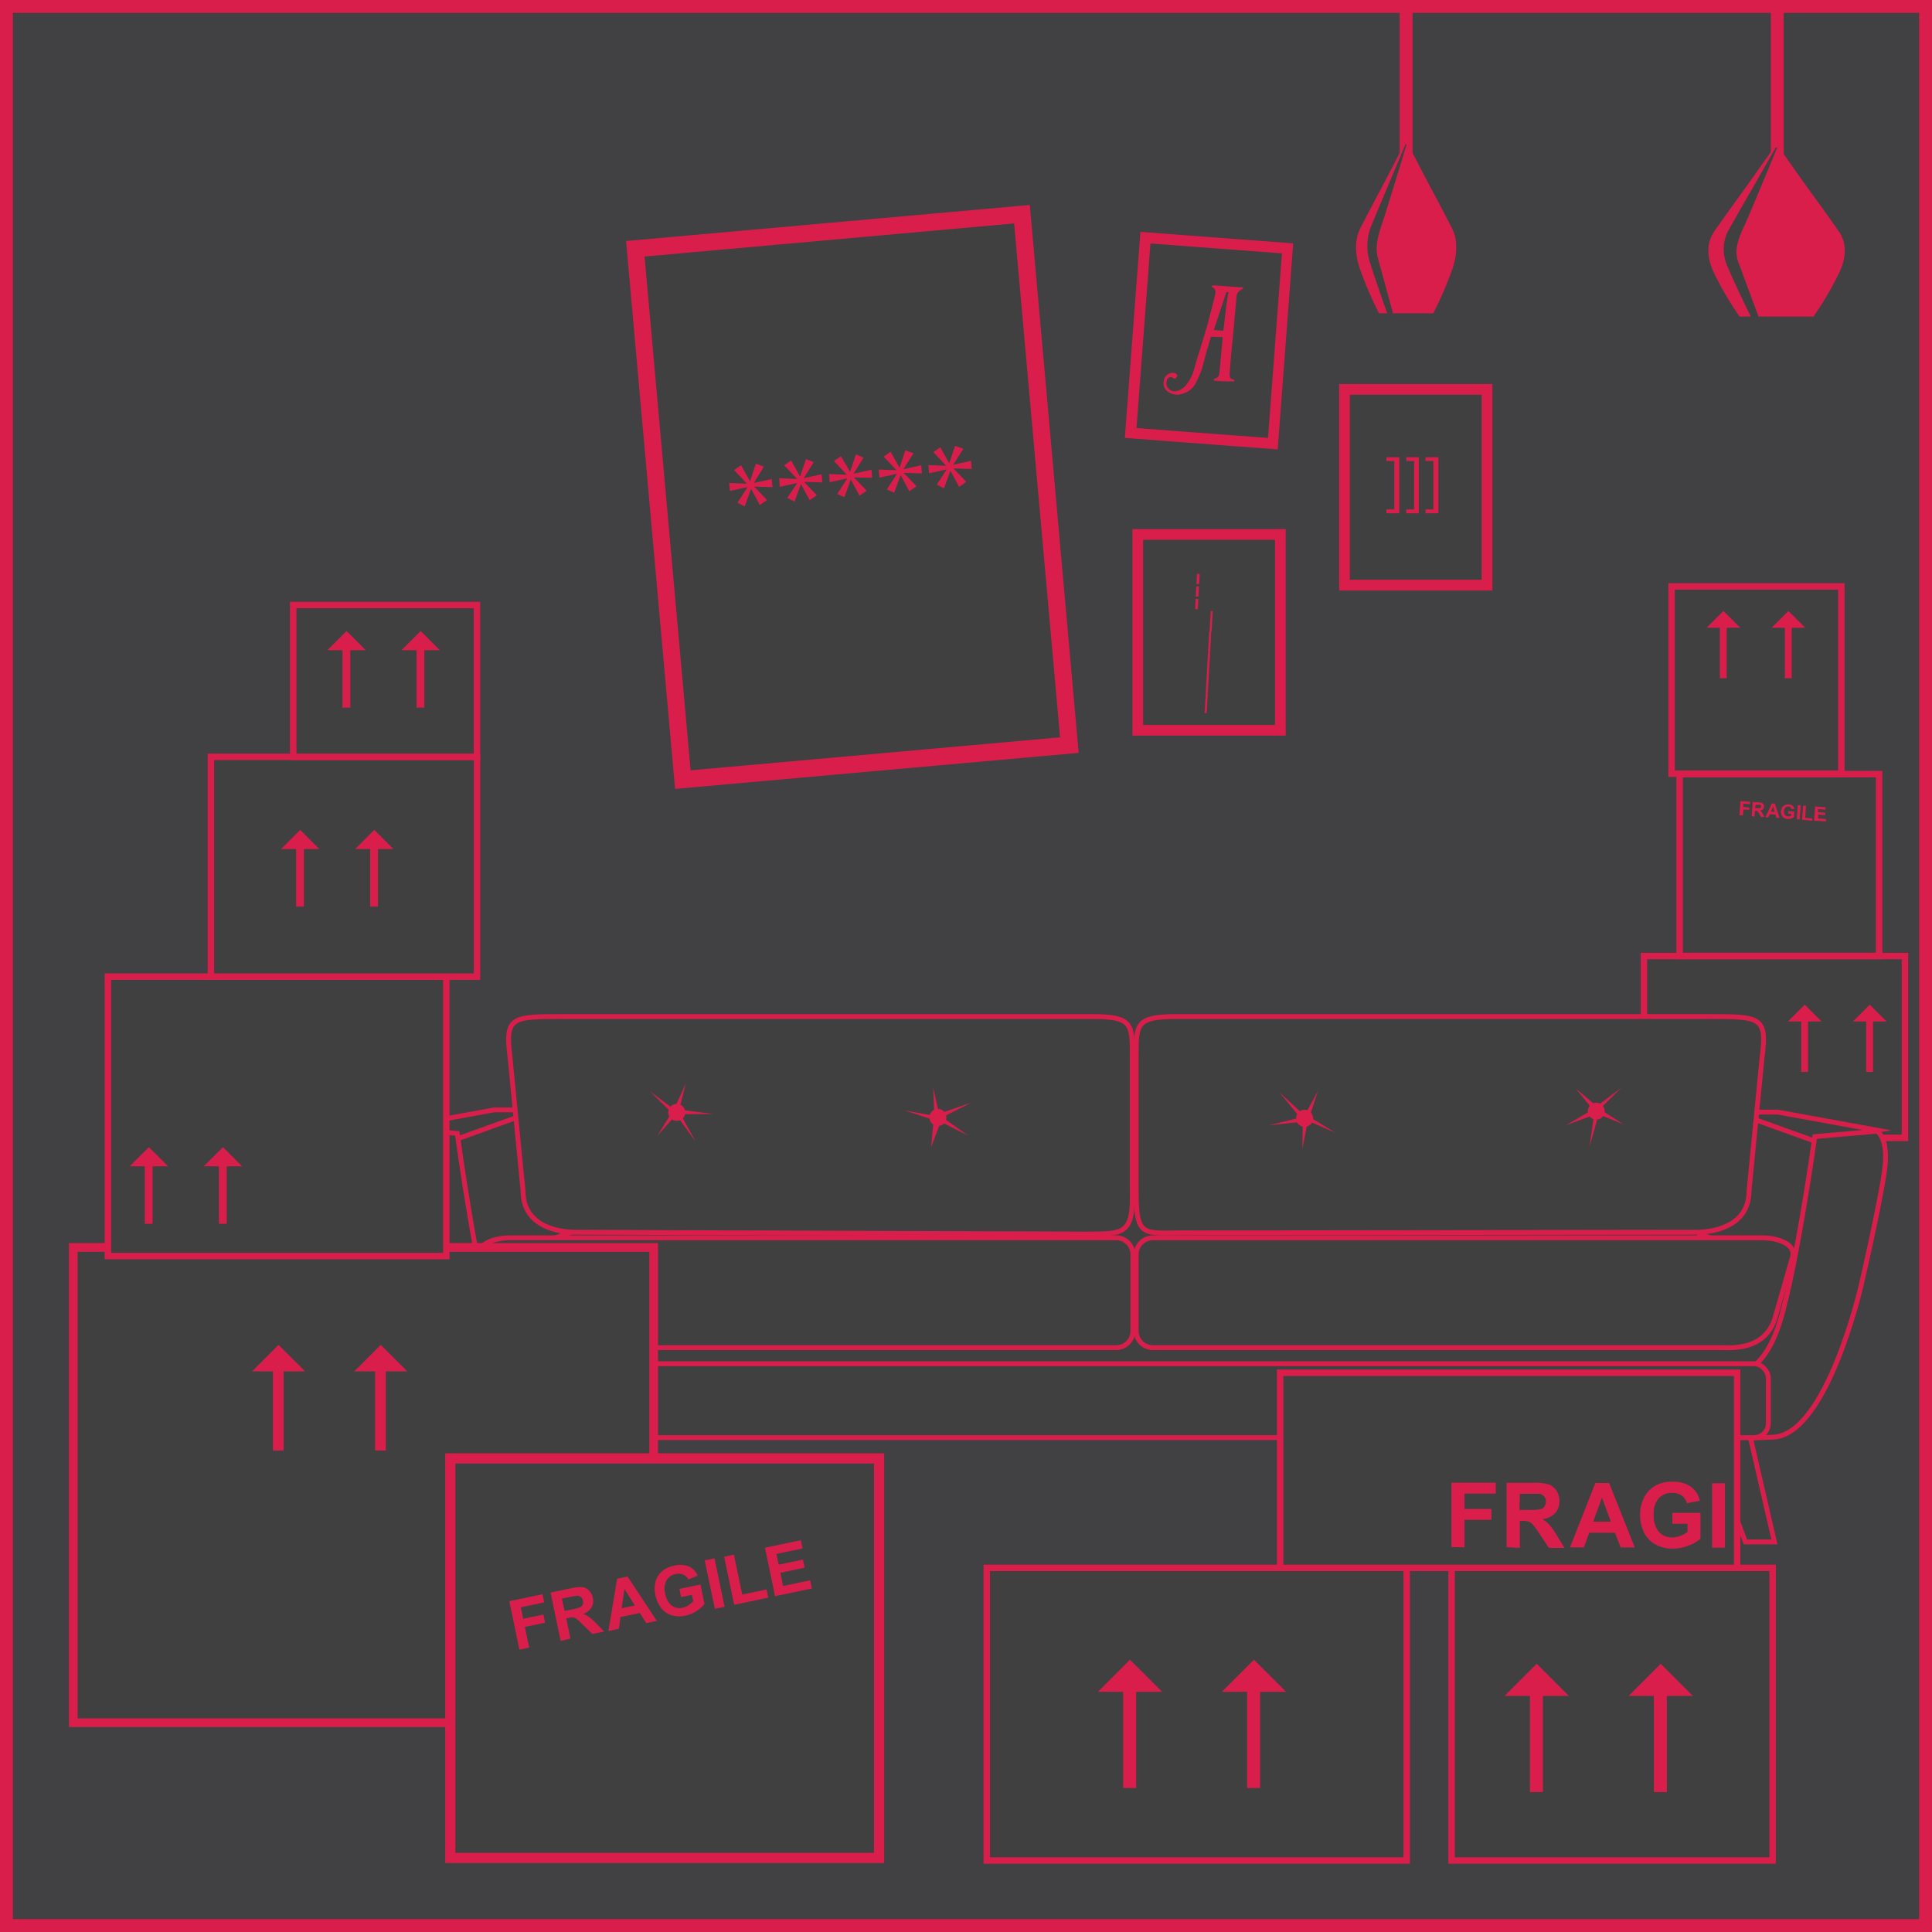 <svg xmlns="http://www.w3.org/2000/svg" xmlns:xlink="http://www.w3.org/1999/xlink" viewBox="0 0 300 300"><defs><style>.cls-1,.cls-4{fill:none;}.cls-2{clip-path:url(#clip-path);}.cls-3{fill:#414042;}.cls-10,.cls-11,.cls-4,.cls-7,.cls-8,.cls-9{stroke:#d91e4b;stroke-miterlimit:10;}.cls-4,.cls-9{stroke-width:2px;}.cls-5{fill:#d91e4b;}.cls-10,.cls-11,.cls-6,.cls-7,.cls-8,.cls-9{fill:#404041;}.cls-8{stroke-width:0.75px;}.cls-10{stroke-width:1.35px;}.cls-11{stroke-width:1.58px;}</style><clipPath id="clip-path"><rect class="cls-1" x="0.22" y="0.22" width="299.57" height="299.57"/></clipPath></defs><g id="_4" data-name="4"><g class="cls-2"><rect class="cls-3" x="0.43" y="0.43" width="299.57" height="299.57"/><line class="cls-4" x1="275.97" y1="27.5" x2="275.97" y2="-7.74"/><path class="cls-5" d="M285.68,36.16c-.32-.5-2.9-4.13-4.09-5.74s-5.34-7.52-5.34-7.52h-.79s-4.15,5.9-5.34,7.52-3.77,5.24-4.08,5.74-1.57,2.56,0,6a49.6,49.6,0,0,0,4.08,7h11.47a49.16,49.16,0,0,0,4.09-7C287.25,38.72,286,36.67,285.68,36.16Z"/><path class="cls-6" d="M275.75,22.9s-7,12.19-7.51,13.15a6.33,6.33,0,0,0,0,5.31c1,2.45,3.64,7.85,3.64,7.85h1.2s-2.8-7.57-3.13-8.42c-.56-1.48-.45-2.85.92-5.76.79-1.66,5.1-12.13,5.1-12.13Z"/><line class="cls-4" x1="218.34" y1="31.86" x2="218.34" y2="-1.11"/><path class="cls-5" d="M225.56,35.65c-.24-.51-2.13-4.14-3-5.75s-3.93-7.52-3.93-7.52h-.58s-3.05,5.91-3.92,7.52-2.77,5.24-3,5.75-1.15,2.56,0,6a55.81,55.81,0,0,0,3,7h8.43a55.81,55.81,0,0,0,3-7C226.71,38.21,225.79,36.15,225.56,35.65Z"/><path class="cls-6" d="M218.26,22.38s-5.17,12.2-5.51,13.16a8.43,8.43,0,0,0,0,5.3c.75,2.45,2.67,7.85,2.67,7.85h.89s-2.06-7.57-2.3-8.41c-.42-1.49-.34-2.86.67-5.76.58-1.67,3.75-12.14,3.75-12.14Z"/><rect class="cls-7" x="255.27" y="148.44" width="40.53" height="28.24" transform="translate(551.07 325.13) rotate(-180)"/><rect class="cls-7" x="260.8" y="120.2" width="30.98" height="28.24" transform="translate(552.59 268.64) rotate(-180)"/><rect class="cls-7" x="259.57" y="91.07" width="26.36" height="29.08" transform="translate(545.49 211.21) rotate(-180)"/><polygon class="cls-8" points="281.08 217.38 73.51 217.38 74.4 173.37 275.03 173.37 281.08 217.38"/><polygon class="cls-8" points="283.78 177.63 278.58 196.69 263.97 191.66 271.82 173.37 283.78 177.63"/><polygon class="cls-8" points="291.5 175.5 276.06 172.69 271.8 172.69 271.8 173.59 281.65 177.14 291.5 175.5"/><polygon class="cls-8" points="69.01 177.28 74.21 196.34 88.82 191.32 80.97 173.03 69.01 177.28"/><polygon class="cls-8" points="61.29 175.16 76.73 172.34 80.99 172.34 80.99 173.24 71.14 176.8 61.29 175.16"/><path class="cls-8" d="M168.6,191.62l-79.18-.28c-3.39,0-8.2-1.27-8.2-6.39l-2.06-21.1c-.76-6,.52-6,8.21-6h82.29c6.17,0,6.17,1.2,6.15,6.14v21C176,191.68,174.49,191.62,168.6,191.62Z"/><path class="cls-8" d="M173.35,209.26H85.69c-1.41,0-7.13.64-8.6-4.9l-2.57-9c-.77-2.19,2.31-3.15,4.62-3.15h94.21a2.58,2.58,0,0,1,2.56,2.58v11.92A2.58,2.58,0,0,1,173.35,209.26Z"/><path class="cls-8" d="M183.48,191.44l79.85-.1c3.4,0,8.25-1.27,8.25-6.39l2.07-21.1c.77-6-.52-6-8.26-6H182.62c-6.21,0-6.21,1.2-6.19,6.14v21C176.41,192.18,177.55,191.44,183.48,191.44Z"/><path class="cls-8" d="M179,209.26h88.07c1.42,0,7.16.64,8.64-4.9l2.58-9c.77-2.19-2.32-3.15-4.64-3.15H179a2.58,2.58,0,0,0-2.57,2.58v11.92A2.58,2.58,0,0,0,179,209.26Z"/><path class="cls-8" d="M71,176l-9.67-.84S59.74,176,60,180s3.74,19.28,3.74,19.28S69,222.79,77.4,223.16c9,.39,20.13,0,20.13,0l-6.46-9.78-7.61-.13s-3.87.39-6.57-6.65S71,176,71,176Z"/><path class="cls-8" d="M281.8,176.49l9.67-.84s1.54.84,1.29,4.83S289,199.57,289,199.57s-5.28,23.23-13.67,23.59c-9,.39-18.94.54-18.94.54l5.27-10.21,7.61-.13s3.87.39,6.57-6.57S281.8,176.49,281.8,176.49Z"/><polygon class="cls-8" points="264.96 223.17 271.02 239.43 275.53 239.43 271.8 223.22 264.96 223.17"/><polygon class="cls-8" points="254.13 223.22 256.64 231.3 259.55 231.3 258.64 223.17 254.13 223.22"/><polygon class="cls-8" points="90.74 221.1 84.68 237.36 80.17 237.36 83.9 221.16 90.74 221.1"/><polygon class="cls-8" points="101.57 221.16 99.06 229.23 96.16 229.23 97.06 221.1 101.57 221.16"/><rect class="cls-8" x="77.41" y="211.76" width="197.18" height="11.47" rx="2.23"/><path class="cls-5" d="M104,173.48a1.32,1.32,0,1,1,1.83.34A1.32,1.32,0,0,1,104,173.48Z"/><polygon class="cls-5" points="105.96 173.53 107.99 177.23 105.52 173.83 105.96 173.53"/><polygon class="cls-5" points="104.43 173.71 102.05 176.4 103.94 173.34 104.43 173.71"/><polygon class="cls-5" points="104.99 171.54 106.48 168.25 105.61 171.73 104.99 171.54"/><polygon class="cls-5" points="104.05 172.55 100.91 169.44 104.43 172.09 104.05 172.55"/><polygon class="cls-5" points="106.33 172.41 110.71 172.98 106.31 173.01 106.33 172.41"/><path class="cls-5" d="M145,174.67a1.32,1.32,0,1,1,1.79-.51A1.3,1.3,0,0,1,145,174.67Z"/><polygon class="cls-5" points="146.8 173.83 150.35 176.35 146.47 174.39 146.8 173.83"/><polygon class="cls-5" points="145.86 174.74 144.58 178.15 144.91 174.56 145.86 174.74"/><polygon class="cls-5" points="145.05 172.48 144.91 168.87 145.68 172.38 145.05 172.48"/><polygon class="cls-5" points="144.66 173.8 140.46 172.42 144.79 173.22 144.66 173.8"/><polygon class="cls-5" points="146.64 172.66 150.81 171.22 146.88 173.21 146.64 172.66"/><path class="cls-5" d="M203.47,172.68a1.32,1.32,0,1,1-1.87.09A1.31,1.31,0,0,1,203.47,172.68Z"/><polygon class="cls-5" points="201.52 173.09 198.65 169.6 202.12 172.81 201.52 173.09"/><polygon class="cls-5" points="202.93 172.55 204.66 169.39 203.53 172.81 202.93 172.55"/><polygon class="cls-5" points="202.93 174.81 202.24 178.35 202.28 174.76 202.93 174.81"/><polygon class="cls-5" points="203.6 173.6 207.38 175.9 203.34 174.14 203.6 173.6"/><polygon class="cls-5" points="201.41 174.27 197.03 174.73 201.3 173.68 201.41 174.27"/><path class="cls-5" d="M247.3,171.36a1.31,1.31,0,1,1-.61,1.76A1.32,1.32,0,0,1,247.3,171.36Z"/><polygon class="cls-5" points="246.96 173.32 243.13 174.74 246.65 172.69 246.96 173.32"/><polygon class="cls-5" points="246.96 171.83 244.69 169.03 247.44 171.35 246.96 171.83"/><polygon class="cls-5" points="249.07 172.65 252.11 174.6 248.79 173.23 249.07 172.65"/><polygon class="cls-5" points="248.21 171.57 251.74 168.92 248.61 172.01 248.21 171.57"/><polygon class="cls-5" points="248.01 173.85 246.82 178.1 247.43 173.74 248.01 173.85"/><rect class="cls-9" x="102.23" y="35.78" width="60.26" height="82.78" transform="translate(-6.34 12.08) rotate(-5.11)"/><path class="cls-9" d="M166.41,116l-60.68,5.42L98.3,38.33,159,32.91Zm-60.08,4.7,59.36-5.3-7.31-81.79L99,38.93Z"/><rect class="cls-7" x="176.67" y="37.7" width="22.14" height="30.41" transform="translate(4.5 -13.95) rotate(4.31)"/><path class="cls-7" d="M197.94,69.25,175.2,67.54l2.34-31,22.73,1.71Zm-22-2.32,21.42,1.61,2.23-29.66-21.41-1.61Z"/><rect class="cls-7" x="176.67" y="82.99" width="22.14" height="30.41"/><path class="cls-7" d="M199.14,113.73h-22.8V82.66h22.8ZM177,113.07h21.48V83.32H177Z"/><rect class="cls-7" x="208.77" y="60.46" width="22.14" height="30.41"/><path class="cls-7" d="M231.24,91.2h-22.8V60.13h22.8Zm-22.14-.67h21.47V60.79H209.1Z"/><path class="cls-5" d="M118.61,72.46,117.05,75v0l2.79-.62.11,1.27-2.85-.09v0l2,2.08-1.12.78-1.35-2.52h0l-1,2.74-1.12-.58,1.57-2.43v0l-2.73.6L113.22,75l2.77.11v0l-2-2.12,1.08-.75,1.39,2.49h0l.91-2.72Z"/><path class="cls-5" d="M126.35,71.77l-1.56,2.49v0l2.79-.62.11,1.27-2.85-.09v0l2,2.08-1.12.77-1.35-2.51h0l-1,2.73-1.13-.57L123.8,75v0l-2.73.6L121,74.26l2.77.11v0l-2-2.12,1.08-.75L124.24,74h0l.91-2.71Z"/><path class="cls-5" d="M134.09,71.07l-1.56,2.49v0l2.79-.62.11,1.26-2.85-.08v0l2,2.08-1.12.77-1.35-2.51h0l-1,2.74L130,76.71l1.57-2.44v0l-2.73.61-.11-1.27,2.77.11v0l-2-2.12,1.08-.75L132,73.26h0l.91-2.71Z"/><path class="cls-5" d="M141.84,70.38l-1.57,2.49v0l2.78-.63.11,1.27-2.84-.08v0l2,2.07-1.12.78-1.35-2.51h0l-1,2.74L137.71,76l1.57-2.43v0l-2.73.6-.11-1.26,2.77.11v0l-2-2.12,1.08-.75,1.39,2.48h0l.9-2.71Z"/><path class="cls-5" d="M149.58,69.69,148,72.18v0l2.78-.63.11,1.27-2.84-.08v0l2,2.08-1.12.78-1.35-2.51h0l-1,2.74-1.12-.58L147,72.89v0l-2.73.6-.11-1.27,2.77.11v0l-2-2.12,1.08-.76,1.39,2.49h0l.9-2.71Z"/><path class="cls-5" d="M187.23,107.56h.32l-.18,3.17-.32,0Z"/><path class="cls-5" d="M187.41,104.39l.32,0-.18,3.16-.32,0Z"/><path class="cls-5" d="M187.59,101.23h.32l-.18,3.17-.32,0Z"/><path class="cls-5" d="M187.77,98.06l.31,0-.17,3.16-.32,0Z"/><path class="cls-5" d="M188,94.89l.31,0-.18,3.17-.31,0Z"/><path class="cls-5" d="M185.65,93l.42,0L186,94.59l-.41,0Z"/><path class="cls-5" d="M185.76,91.06l.41,0-.08,1.57-.41,0Z"/><path class="cls-5" d="M185.87,89.12l.41,0-.08,1.56-.41,0Z"/><path class="cls-5" d="M217.28,71V79.7h-2v-.6h1.23V71.58h-1.23V71Z"/><path class="cls-5" d="M220.31,71V79.7h-1.95v-.6h1.22V71.58h-1.22V71Z"/><path class="cls-5" d="M223.35,71V79.7h-2v-.6h1.23V71.58h-1.23V71Z"/><path class="cls-5" d="M182,58.6a.6.6,0,0,0-.78.41,1.2,1.2,0,0,0,.17,1.27,1.24,1.24,0,0,0,1.27.46,2.69,2.69,0,0,0,1.55-1,6.14,6.14,0,0,0,1.12-2.11c.18-.53.3-1.07.46-1.63s.32-1,.48-1.51c.3-1,.6-2,.91-2.93,0-.07,0-.11,0-.14.28-.78.46-1.55.66-2.33s.39-1.48.57-2.21c.11-.42.21-.86.32-1.3l0-.26a.67.67,0,0,0-.42-.66.39.39,0,0,1-.15-.16c0-.1.08-.15.18-.17a2.33,2.33,0,0,1,.45,0l2.44.18,1.38.1.38,0a.24.24,0,0,1-.13.3,1.54,1.54,0,0,1-.23.14,1.19,1.19,0,0,0-.62,1c-.13,1.47-.26,2.95-.4,4.42-.06.65-.11,1.29-.18,1.94-.1,1.07-.22,2.11-.3,3.18-.09.87-.15,1.74-.2,2.63,0,.41.12.58.54.71,0,0,.12,0,.15.07a.14.14,0,0,1,.05.13.18.18,0,0,1-.1.09.19.19,0,0,1-.13,0c-.89,0-1.78,0-2.67-.1-.1,0-.25.05-.28-.12s.1-.19.2-.23h0c.47-.11.6-.47.65-.87.07-.71.15-1.41.2-2.1.09-1,.19-2,.28-2.94a4.34,4.34,0,0,0,0-.51l-1.78-.07a.17.17,0,0,0-.05.13c-.14.48-.28,1-.42,1.48-.08.25-.18.51-.24.77l-.6,2.27a7.76,7.76,0,0,1-.34,1c-.22.49-.42,1-.68,1.48a3.35,3.35,0,0,1-2.66,1.85,2.37,2.37,0,0,1-1.75-.48,1.56,1.56,0,0,1-.62-1.27,3.34,3.34,0,0,1,.12-.76,1.44,1.44,0,0,1,1.51-.84.57.57,0,0,1,.48.36c.07.15-.16.44-.37.54a.2.2,0,0,1-.08,0A1.48,1.48,0,0,0,182,58.6Zm6.47-7.35,1.48.11c.27-2,.42-4,.81-6l-.32,0Z"/><rect class="cls-7" x="153.21" y="243.46" width="65.21" height="45.44" transform="translate(371.64 532.36) rotate(-180)"/><rect class="cls-7" x="225.4" y="243.46" width="49.85" height="45.44" transform="translate(500.65 532.36) rotate(-180)"/><rect class="cls-7" x="198.79" y="213.16" width="70.96" height="30.3" transform="translate(468.53 456.62) rotate(-180)"/><rect class="cls-7" x="31.27" y="242.16" width="28.53" height="23.57"/><rect class="cls-10" x="11.38" y="193.7" width="90.12" height="73.8"/><rect class="cls-7" x="16.75" y="151.65" width="52.55" height="43.39"/><rect class="cls-7" x="32.75" y="117.52" width="41.32" height="34.13"/><rect class="cls-7" x="45.53" y="93.95" width="28.53" height="23.57"/><rect class="cls-11" x="69.92" y="226.46" width="66.58" height="62.04"/><polygon class="cls-5" points="180.45 262.7 176.42 262.7 176.42 277.64 174.4 277.64 174.4 262.7 170.48 262.7 175.46 257.72 180.45 262.7"/><polygon class="cls-5" points="199.7 262.7 195.67 262.7 195.67 277.64 193.65 277.64 193.65 262.7 189.73 262.7 194.71 257.72 199.7 262.7"/><polygon class="cls-5" points="243.61 263.34 239.58 263.34 239.58 278.27 237.56 278.27 237.56 263.34 233.63 263.34 238.62 258.35 243.61 263.34"/><polygon class="cls-5" points="262.86 263.34 258.83 263.34 258.83 278.27 256.81 278.27 256.81 263.34 252.89 263.34 257.87 258.35 262.86 263.34"/><polygon class="cls-5" points="56.8 100.96 54.39 100.96 54.39 109.88 53.18 109.88 53.18 100.96 50.83 100.96 53.81 97.98 56.8 100.96"/><polygon class="cls-5" points="68.3 100.96 65.89 100.96 65.89 109.88 64.68 109.88 64.68 100.96 62.34 100.96 65.32 97.98 68.3 100.96"/><polygon class="cls-5" points="49.59 131.84 47.19 131.84 47.19 140.77 45.98 140.77 45.98 131.84 43.63 131.84 46.61 128.86 49.59 131.84"/><polygon class="cls-5" points="61.1 131.84 58.69 131.84 58.69 140.77 57.48 140.77 57.48 131.84 55.14 131.84 58.12 128.86 61.1 131.84"/><polygon class="cls-5" points="282.86 158.62 280.75 158.62 280.75 166.45 279.69 166.45 279.69 158.62 277.63 158.62 280.24 156.01 282.86 158.62"/><polygon class="cls-5" points="292.95 158.62 290.84 158.62 290.84 166.45 289.78 166.45 289.78 158.62 287.72 158.62 290.33 156.01 292.95 158.62"/><polygon class="cls-5" points="270.23 97.48 268.12 97.48 268.12 105.31 267.06 105.31 267.06 97.48 265 97.48 267.61 94.87 270.23 97.48"/><polygon class="cls-5" points="280.32 97.48 278.21 97.48 278.21 105.31 277.15 105.31 277.15 97.48 275.09 97.48 277.7 94.87 280.32 97.48"/><polygon class="cls-5" points="26.1 181.1 23.69 181.1 23.69 190.03 22.48 190.03 22.48 181.1 20.14 181.1 23.12 178.13 26.1 181.1"/><polygon class="cls-5" points="37.6 181.1 35.2 181.1 35.2 190.03 33.99 190.03 33.99 181.1 31.64 181.1 34.62 178.13 37.6 181.1"/><polygon class="cls-5" points="47.37 212.94 44.04 212.94 44.04 225.24 42.38 225.24 42.38 212.94 39.15 212.94 43.25 208.83 47.37 212.94"/><polygon class="cls-5" points="63.23 212.94 59.91 212.94 59.91 225.24 58.24 225.24 58.24 212.94 55.01 212.94 59.12 208.83 63.23 212.94"/><path class="cls-5" d="M80.65,256.15l-1.57-7.52,5.16-1.08.26,1.27-3.63.76.37,1.78,3.14-.65.26,1.27-3.14.65.67,3.2Z"/><path class="cls-5" d="M87.06,254.81l-1.57-7.52,3.2-.67a5.45,5.45,0,0,1,1.79-.16,1.69,1.69,0,0,1,1,.53,2.22,2.22,0,0,1,.57,1.12,2.06,2.06,0,0,1-.2,1.5,2.47,2.47,0,0,1-1.34,1,3.43,3.43,0,0,1,.94.46,8.17,8.17,0,0,1,1.12,1l1.23,1.27-1.82.38-1.44-1.4a10.18,10.18,0,0,0-1-.94,1.22,1.22,0,0,0-.52-.22,2.49,2.49,0,0,0-.79.08l-.3.06.65,3.14Zm.62-4.66,1.12-.23a6,6,0,0,0,1.34-.38.84.84,0,0,0,.36-.41.92.92,0,0,0,0-.6.91.91,0,0,0-.33-.57,1,1,0,0,0-.63-.17c-.13,0-.5.08-1.12.2l-1.18.25Z"/><path class="cls-5" d="M102,251.69l-1.65.35-1-1.58-3,.63-.26,1.84-1.62.34,1.36-8.13,1.61-.34Zm-3.42-2.39-1.62-2.57-.43,3Z"/><path class="cls-5" d="M105.76,248l-.26-1.27,3.27-.69.62,3a4.13,4.13,0,0,1-1.21,1.1,5.13,5.13,0,0,1-1.76.74,4.23,4.23,0,0,1-2.16-.07,3.24,3.24,0,0,1-1.61-1.14,4.69,4.69,0,0,1-.86-1.91,4.36,4.36,0,0,1,0-2.19,3.43,3.43,0,0,1,1.15-1.7,4,4,0,0,1,1.73-.75,3.65,3.65,0,0,1,2.31.13,2.74,2.74,0,0,1,1.35,1.41l-1.45.6a1.58,1.58,0,0,0-.78-.75,1.74,1.74,0,0,0-1.16-.09,2,2,0,0,0-1.45,1,2.68,2.68,0,0,0-.2,2,3.06,3.06,0,0,0,1,1.89,2.06,2.06,0,0,0,1.7.34,2.75,2.75,0,0,0,.92-.39,3.5,3.5,0,0,0,.73-.62l-.2-1Z"/><path class="cls-5" d="M111,249.81l-1.58-7.52,1.52-.31,1.57,7.52Z"/><path class="cls-5" d="M114,249.19l-1.56-7.46,1.52-.32,1.29,6.19,3.78-.79.26,1.27Z"/><path class="cls-5" d="M120.35,247.85l-1.57-7.52,5.57-1.16.27,1.27-4.06.85.35,1.67,3.77-.79.27,1.26-3.78.79.43,2.05,4.2-.88.27,1.27Z"/><path class="cls-5" d="M270.1,126.59l.16-2.2,1.5.11,0,.37-1.06-.08,0,.52.92.07,0,.37-.91-.06-.07.93Z"/><path class="cls-5" d="M272,126.72l.16-2.19.93.06a1.55,1.55,0,0,1,.51.1.53.53,0,0,1,.24.23.58.58,0,0,1,.07.35.59.59,0,0,1-.17.4.7.7,0,0,1-.45.17,1.07,1.07,0,0,1,.22.2,2.79,2.79,0,0,1,.23.38l.23.44-.53,0-.28-.5a2.18,2.18,0,0,0-.21-.34.33.33,0,0,0-.13-.11.78.78,0,0,0-.22,0h-.09l-.07.91Zm.53-1.23.33,0a1.21,1.21,0,0,0,.4,0,.2.2,0,0,0,.13-.08.23.23,0,0,0,.06-.16.28.28,0,0,0,0-.19.24.24,0,0,0-.17-.09l-.32,0-.34,0Z"/><path class="cls-5" d="M276.33,127l-.49,0-.15-.51-.88-.06-.22.48-.47,0,1-2.14.47,0Zm-.76-.93-.24-.84-.36.8Z"/><path class="cls-5" d="M277.66,126.32l0-.37.95.07-.06.88a1.17,1.17,0,0,1-.42.2,1.46,1.46,0,0,1-.55.07A1.25,1.25,0,0,1,277,127a1,1,0,0,1-.35-.44,1.51,1.51,0,0,1-.09-.6,1.37,1.37,0,0,1,.19-.6,1,1,0,0,1,.45-.37,1.1,1.1,0,0,1,.53-.08,1.07,1.07,0,0,1,.63.22.76.76,0,0,1,.26.5l-.44,0a.53.53,0,0,0-.16-.27.54.54,0,0,0-.31-.12.63.63,0,0,0-.48.15.84.84,0,0,0-.21.54.9.9,0,0,0,.13.6.62.62,0,0,0,.44.23,1,1,0,0,0,.29,0l.25-.11,0-.28Z"/><path class="cls-5" d="M279,127.23l.16-2.2.44,0-.15,2.2Z"/><path class="cls-5" d="M279.83,127.29l.16-2.18.44,0L280.3,127l1.1.08,0,.37Z"/><path class="cls-5" d="M281.69,127.43l.16-2.2,1.63.12,0,.37-1.18-.09,0,.49,1.11.08,0,.37-1.1-.08,0,.6,1.23.09,0,.37Z"/><path class="cls-5" d="M225.38,240.23l0-10h6.88v1.7h-4.86v2.38h4.19V236h-4.19v4.27Z"/><path class="cls-5" d="M233.94,240.25l0-10h4.27a7.24,7.24,0,0,1,2.33.27,2.26,2.26,0,0,1,1.17,1,2.82,2.82,0,0,1,.43,1.58,2.68,2.68,0,0,1-.66,1.86,3.24,3.24,0,0,1-2,.93,4.55,4.55,0,0,1,1.08.84,11.09,11.09,0,0,1,1.15,1.63l1.22,2h-2.42l-1.46-2.19a15.52,15.52,0,0,0-1.07-1.48,1.46,1.46,0,0,0-.61-.41,3.12,3.12,0,0,0-1-.12H236v4.19Zm2-5.79h1.5a7.94,7.94,0,0,0,1.82-.12,1.1,1.1,0,0,0,.57-.42,1.29,1.29,0,0,0,.21-.76,1.18,1.18,0,0,0-.27-.81,1.28,1.28,0,0,0-.77-.4c-.16,0-.65,0-1.47,0H236Z"/><path class="cls-5" d="M253.85,240.29h-2.2l-.88-2.29h-4l-.83,2.28h-2.15l3.93-10h2.14Zm-3.72-4-1.38-3.73-1.36,3.72Z"/><path class="cls-5" d="M259.68,236.61v-1.69h4.37v4a5.41,5.41,0,0,1-1.85,1.08,6.75,6.75,0,0,1-2.45.47,5.59,5.59,0,0,1-2.74-.67,4.24,4.24,0,0,1-1.76-1.89,6.21,6.21,0,0,1-.58-2.68,5.78,5.78,0,0,1,.67-2.79,4.42,4.42,0,0,1,1.92-1.86,5.28,5.28,0,0,1,2.41-.5,4.8,4.8,0,0,1,2.92.8,3.51,3.51,0,0,1,1.35,2.17l-2,.37a2.07,2.07,0,0,0-.79-1.17,2.38,2.38,0,0,0-1.46-.43,2.75,2.75,0,0,0-2.12.83,3.57,3.57,0,0,0-.79,2.5,4,4,0,0,0,.79,2.69,2.66,2.66,0,0,0,2.08.89,3.66,3.66,0,0,0,1.28-.24,4.62,4.62,0,0,0,1.1-.61v-1.27Z"/><path class="cls-5" d="M265.85,240.32l0-10h2l0,10Z"/></g><path class="cls-5" d="M298,2V298H2V2H298m2-2H0V300H300V0Z"/></g></svg>